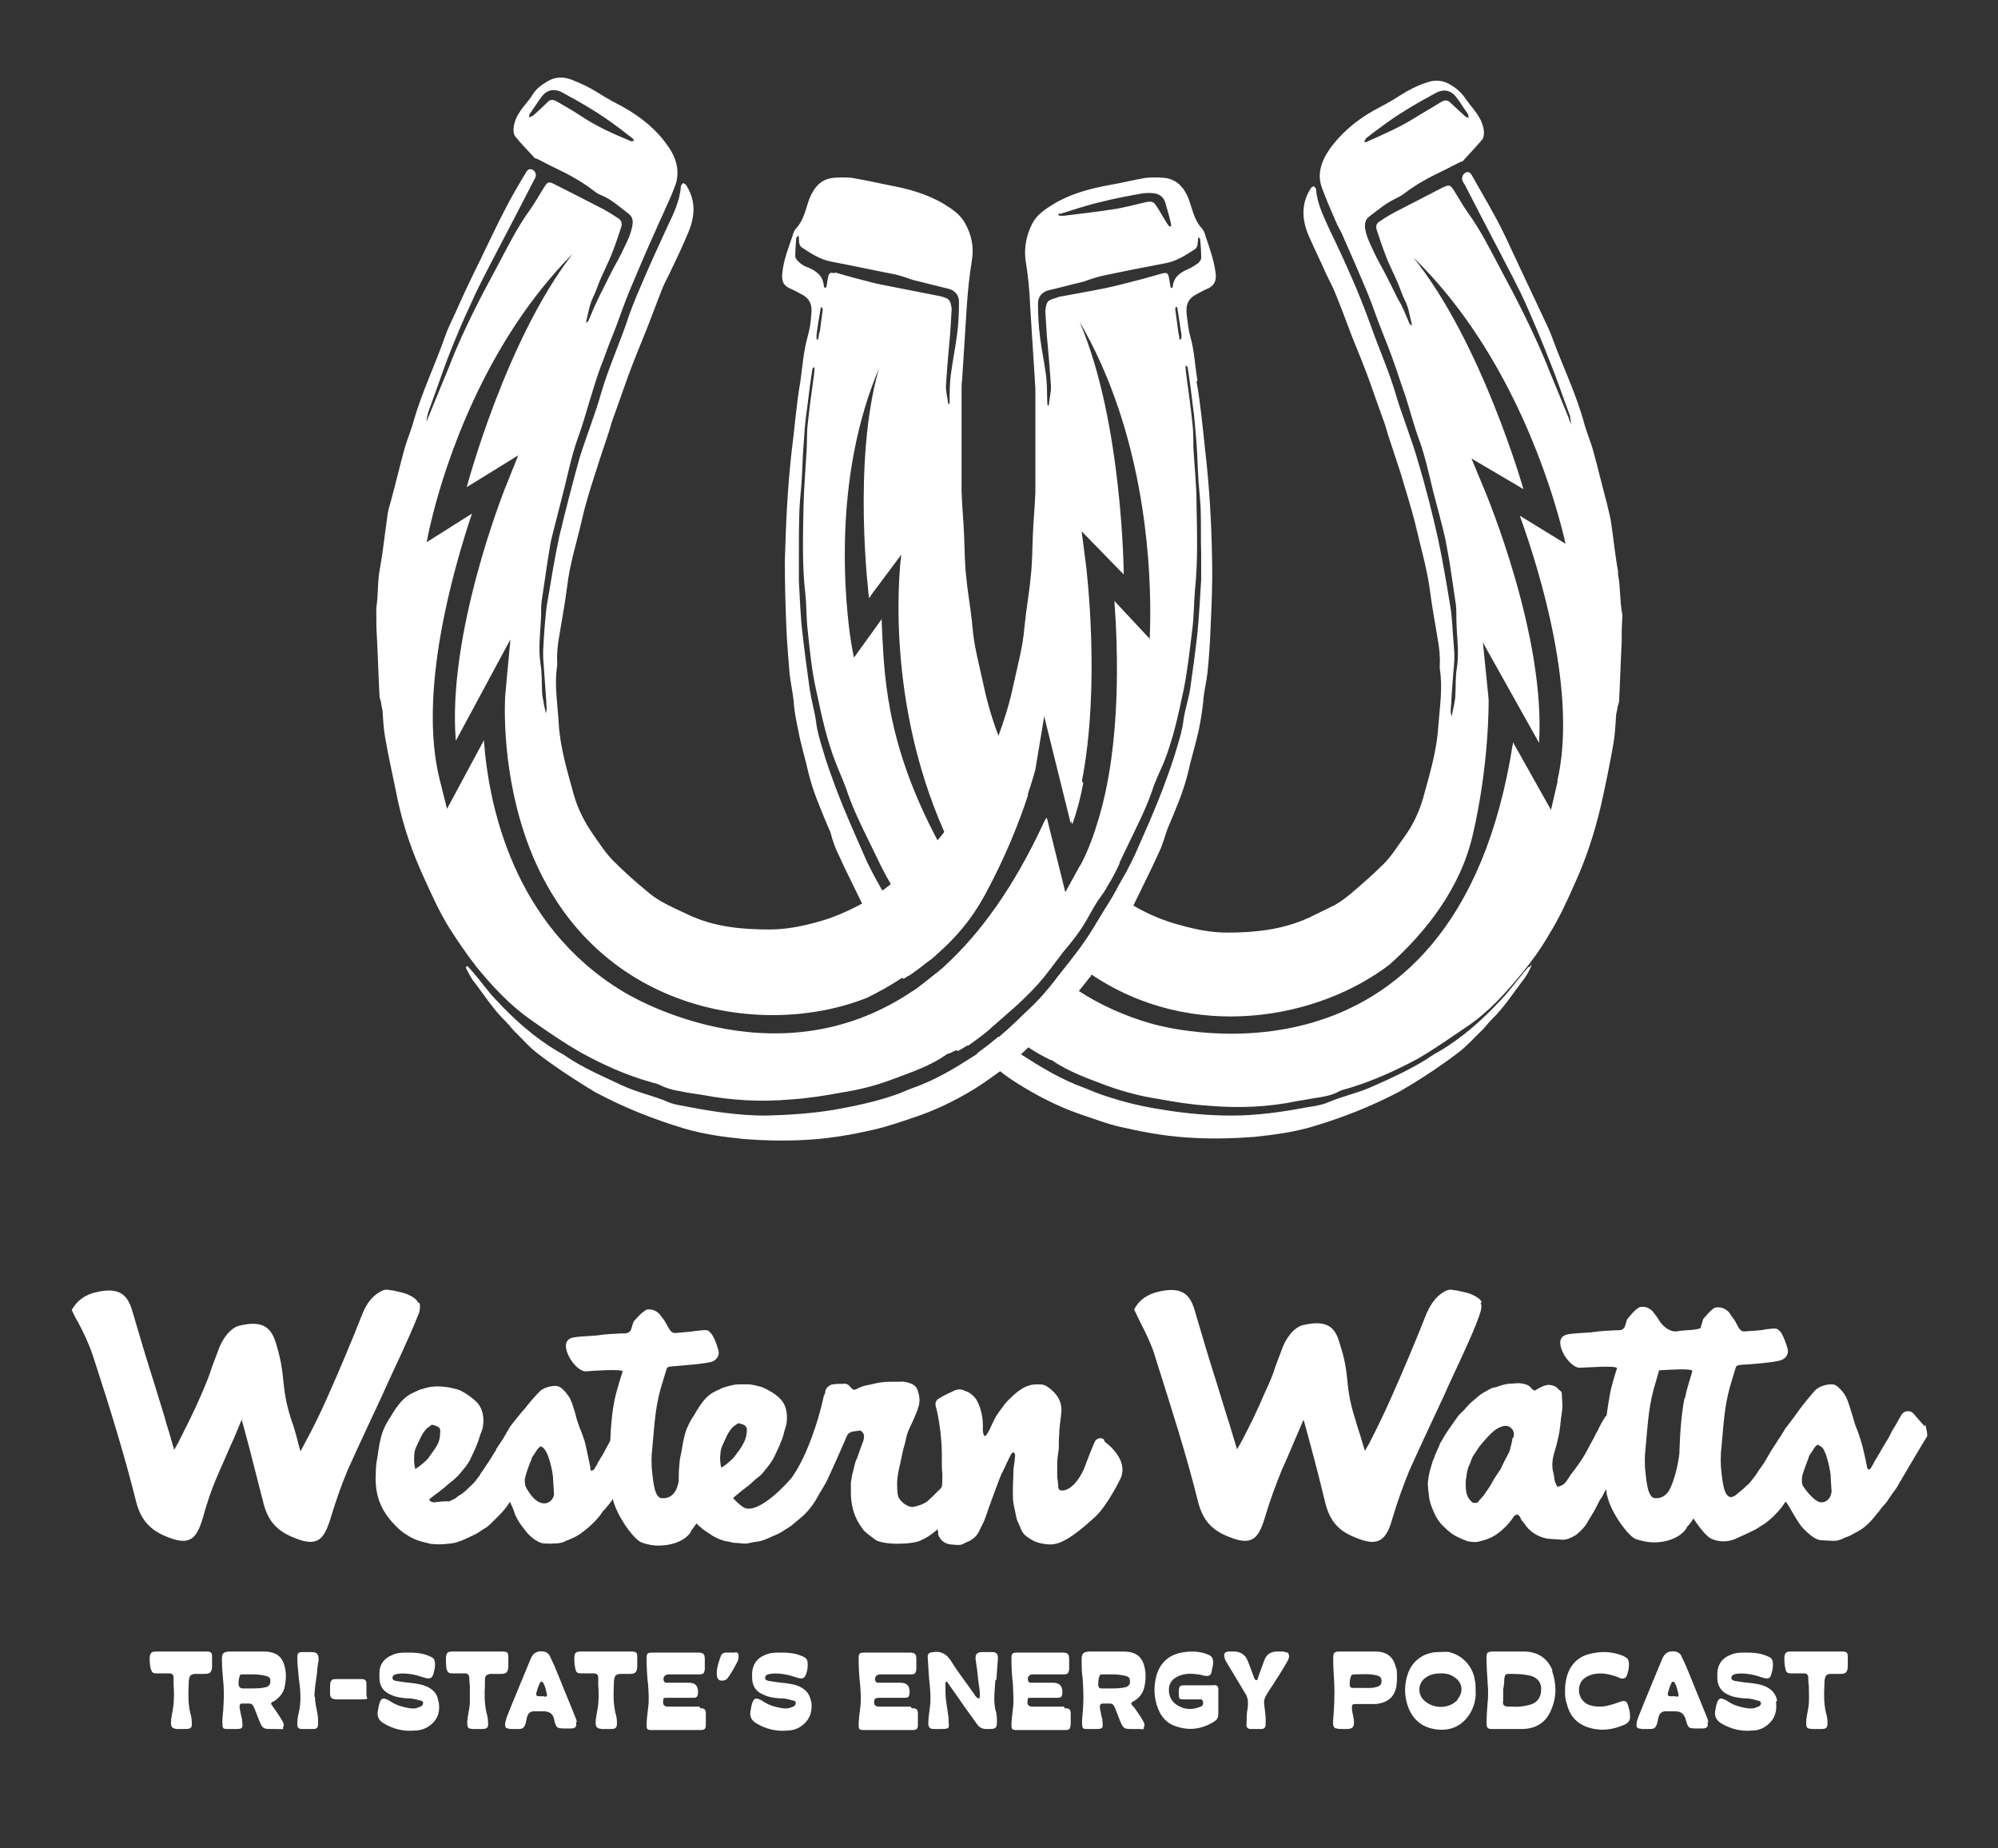 <?xml version="1.0" encoding="UTF-8"?>
<svg id="Layer_1" xmlns="http://www.w3.org/2000/svg" version="1.1" viewBox="0 0 384.4 355.5">
  <rect x="0" y="0" width="384.4" height="355.5" fill="#333333" stroke="none"/>
  <!-- Generator: Adobe Illustrator 29.1.0, SVG Export Plug-In . SVG Version: 2.1.0 Build 142)  -->
  <defs>
    <style>
      .st0 {
        fill: #fff;
      }
    </style>
  </defs>
  <g>
    <path class="st0" d="M208,166.2c0,.2-.2.3-.3.5l-2.8,5.1-3.1-12.5c-.3-.3-.5-.7-.8-1,0,0,0-.1-.1-.2-5.8,12.6-12.4,21.6-19.2,27.8.2.2.3.4.5.6,2.8,3.7,6.3,6.9,9.8,9.9,3.5-3,7-6.2,9.8-9.9h0c.8-1.1,1.7-2.2,2.5-3.3,1.7-2,3.3-4.1,4.6-6.3.9-1.4,1.7-2.9,2.6-4.3.5-.7,1-1.4,1.4-2.2-1.8-1.3-3.5-2.7-5.1-4.2ZM311.3,109.9c-.6-3.3-.9-6.6-1.4-9.8-.2-1.1-.5-2.1-.7-3.1-.9-3.3-1.7-6.7-2.6-10-.5-1.9-1.3-3.7-1.8-5.5-1.5-5.6-4-10.7-6-16.1-.5-1.5-1.3-3.1-2-4.6-1.6-3.4-3.2-6.8-4.8-10.2-1.5-3.2-2.9-6.4-4.6-9.4-1.4-2.6-2.9-5.1-4.3-7.6-.4-.6-.9-.7-1.5-.1-.2.2-.3.6-.3.9,0,.4.3.8.5,1.1,2.3,4.5,4.6,8.9,6.9,13.3,1.7,3.3,3.5,6.6,5,10,1.6,3.6,3.1,7.2,4.5,10.8,1.3,3.2,2.4,6.5,3.6,9.7.1.4.3.6.3,1,.1.5.1,1,.2,1.4-.2-.4-.4-.9-.5-1.3-.7-1.8-1.5-3.6-2.2-5.4-.7-1.7-1.4-3.3-2-4.9-2.7-6.5-5.8-12.6-9.1-18.7-1.9-3.6-3.7-7.2-6.1-10.5-1-1.4-1.8-2.9-2.7-4.3-.7-1.1-.9-1.1-2.2-.5-3.1,1.6-6.2,3.2-9.3,4.8-.9.5-1.8,1-2.6,1.6-.8.4-1,1-.7,1.8.8,2.4,1.6,4.9,2.7,7.2.4.8.7,1.6,1.1,2.4.6,1.3,1,2.7,1.6,3.9.7,1.3.9,2.9,1.3,4.5,0,.1,0,.3,0,.4-.1-.2-.3-.3-.4-.4l-1.2-2.8c-.3-.6-.6-1.3-1-1.9-.7-1.4-1.4-2.8-2.1-4.2-.9-1.8-1.9-3.4-2.7-5.2-.7-1.5-1.4-2.9-1.6-4.5,0-.9.1-1.5.9-2.1,1.6-1.2,3.1-2.5,5-3.4.6-.3,1.2-.6,1.7-1,2.2-1.7,4.6-3,7.1-4.2,1.3-.6,2.5-1.3,3.8-1.9.2,0,.4-.1.5-.3,1.2-1.3,2.5-2.7,3.6-4,.3-.4.3-1,.3-1.5-.1-1.3-.7-2.5-1.4-3.5-.7-1-1.5-1.9-2.2-2.9-.8-1.2-1.8-2-3-2.7-1.4-.8-2.9-.9-4.5-.3-1.8.6-3.4,1.4-5.1,2.5-1.7,1.1-3.4,2-5.1,2.9-3.3,1.9-6.2,4.3-8.4,7.4-1.6,2.3-2.5,4.9-1.4,7.6.7,1.9,1.5,3.8,2.3,5.6.4,1,.9,2,1.4,2.9,1.7,3.8,3.3,7.5,4.9,11.3,1,2.4,1.8,4.9,2.8,7.4.8,2,1.6,4,2.3,6,.8,2.2,1.5,4.5,2.3,6.7.9,2.8,1.6,5.6,2.6,8.3,1.2,3.3,1.9,6.6,2.7,9.9.8,3.1,1.7,6.3,2.4,9.4.3,1.5.5,2.9.8,4.4.4,2.7.8,5.4,1.2,8.1.1.9.1,1.8.1,2.7,0,3.1.6,6.3.1,9.4-.3,1.8-.2,3.6-.3,5.4,0,.7-.2,1.3-.3,2-.1.6-.3,1.3-.4,2-.3-.7-.2-1.5-.1-2.3.1-2.8.4-5.6.6-8.4,0-.5,0-1,0-1.4-.1-1.9-.3-3.8-.4-5.8-.1-1.1-.2-2.3-.4-3.4-.7-4.3-1.4-8.5-2.3-12.7-1.1-5-2.4-10.1-3.9-15.1-1.2-4.2-2.8-8.1-4.1-12.3-1.3-4.6-3.2-8.8-4.8-13.3-.9-2.5-1.9-5.1-2.9-7.5-1.6-3.8-3.3-7.5-5.1-11.2-1.1-2.5-2.5-5.1-2.7-8,0-.2-.3-.4-.4-.6-.2.1-.5.2-.6.4-2,3.1-1.7,6.3-.3,9.4,1,2.3,2.2,4.7,3.2,7,.6,1.3,1.3,2.5,1.8,3.8,1.1,2.7,2.2,5.6,3.2,8.3,1.1,2.7,2.2,5.4,3.2,8.1.9,2.5,1.8,5.1,2.7,7.6.4,1,.7,2,1,3.1.8,2.5,1.7,5.1,2.5,7.6.9,3.1,1.9,6.2,2.7,9.3,1,4.4,2.3,8.7,2.9,13.1.4,3.2,1,6.3,1.5,9.4.3,1.7.5,3.3.4,5.1v.6c.6,3.7,0,7.5-.3,11.3-.3,4.7-1.7,9.2-2.9,13.6-.8,2.8-2,5.3-3.7,7.6-1.3,1.8-2.4,3.6-3.9,5.1-2,2-4.2,3.9-6.3,5.7-1,.8-2,1.6-3.1,2.2-1.6.8-3.3,1.6-4.9,2.4-5,2.3-10.3,2.9-15.8,2.9-3.1,0-6-.6-8.9-1.4-3.1-.8-6-2-8.8-3.6-.5-.3-.9-.5-1.3-.8-.8-.5-1.6-1-2.4-1.6,0,.1-.1.3-.2.4-.7,1.3-1.5,2.5-2.3,3.8-1.3,2.1-2.5,4.3-4,6.3-.6.9-1.3,1.8-2,2.7-.8,1.1-1.7,2.1-2.5,3.2-.3.3-.5.6-.7.9-1,1.3-2.1,2.6-3.2,3.8-1.3,1.4-2.8,2.7-4.2,4.1l-1.5,1.4c.5.4,1.1.9,1.6,1.3.8.6,1.6,1.2,2.5,1.8,1.2.8,2.5,1.5,3.9,2.2,0,0,.1,0,.2,0,3.3,2.3,7.1,3.6,10.8,5,3.1,1.1,6.4,2,9.8,2.5,3.2.6,6.4,1.1,9.6,1.3,5.7.5,11.4.3,17.1-.9,1.4-.2,2.8-.5,4.2-.7,1.3-.2,2.7-.5,3.9-1.2.6-.3,1.3-.4,1.9-.6,4.6-1.4,9-3.4,13.1-5.6,3.3-1.9,6.4-4.1,9.5-6.2,4.2-2.8,7.5-6.5,10.7-10.4,1.9-2.3,3.6-4.7,5.1-7.3,2-3.2,3.5-6.5,5-9.9,2.2-4.8,3.8-9.8,5-14.9.9-4,1.7-7.9,2.4-11.9.3-1.7.4-3.5.5-5.2,0-.6.2-1.1.3-1.7,0-.5.3-.9.3-1.4.2-3.7.3-7.5.5-11.3,0-1.4,0-2.8.1-4.3,0-.4.1-.8,0-1.1-.5-2.6-.3-5.1-.8-7.6ZM262.7,26.7c.9-.7,1.9-1.5,2.9-2.2,3.3-2.5,6.9-4.6,10.6-6.6,1.4-.8,2.9-.6,3.9.7.8,1,1.5,2.2,2.3,3.3.1.2.1.5.2.8-.3-.1-.5-.2-.7-.3-1-.9-1.9-1.8-2.8-2.6-.6-.6-1.1-.6-1.8-.2-1.5.9-3,1.8-4.5,2.7-3.1,2-6.5,3.5-9.9,5,0,.1-.2,0-.4,0,0-.2.1-.4.3-.5ZM299.7,150.2l-1.3,5.6-7.3-13c-11.1,71.9-69.6,54.1-69.6,54.1-5.3-1.5-10-3.7-14-6.3.7-1,1.5-1.9,2.3-2.9,0,0,0,0,0-.1,0,0,.1-.1.1-.2h0c19.5,13.2,43.7,8.7,57.5-1.9,6.9-6.2,13.5-14.5,15.9-24.7,3.3-14,3.1-26.2,3.1-26.3l-1.1-10.9,10.8,19.3c1.3-20.6-10.2-47.9-10.3-48.2l-2.7-6.5,9,5.3,1,.6s-8-28.2-21.2-44.6c17.3,16.8,25.2,40,28,50,.9,3.2,1.3,5.1,1.3,5.1l-8.8-5.4c4,11.1,11.1,34.4,7.2,51.1ZM188.7,196.6c-1.4-1.4-2.9-2.7-4.2-4.1-1.1-1.2-2.2-2.5-3.2-3.8-.4-.5-.7-.9-1.1-1.4-1.3,1-2.5,2-3.7,2.9,1.3,1.7,2.5,3.4,3.9,5,1.8,2,3.8,4,5.7,5.9,1.4-1,2.8-2,4.1-3.1-.5-.5-1-.9-1.5-1.4ZM294.4,186c0,0-.3,0-.3,0-.3.3-.5.6-.8.9-1.5,1.8-2.8,3.6-4.4,5.3-3.6,3.9-7.5,7.4-12.1,10.1-1,.5-1.9,1.2-2.9,1.8-3,1.8-6.2,3.3-9.4,4.7-2.9,1.4-6.1,2-9.1,3.3-1.2.5-2.6.7-3.9.9-4.8.9-9.6,1.6-14.5,1.6-4.4,0-8.8-.4-13.1-1.1-4-.6-7.8-1.5-11.6-2.8-1.2-.4-2.4-.9-3.6-1.4-4.5-1.6-8.4-4-12.3-6.5-.1,0-.2-.1-.3-.2-.9-.6-1.7-1.3-2.5-1.9-.5-.4-1-.8-1.5-1.3-1.3,1.1-2.7,2.2-4.1,3.2.5.5,1.1,1,1.7,1.4.8.7,1.6,1.4,2.5,1.9,1.6,1.3,3.3,2.4,5,3.4,3.5,2.1,7.2,3.9,11.1,5.2,2.7.9,5.5,2,8.3,2.5,4.3,1,8.7,1.7,13.2,1.9,3.8.2,7.6.1,11.5-.2,3.8-.4,7.6-.9,11.3-2,5.7-1.7,11.3-3.9,16.6-6.7.6-.3,1.3-.8,1.9-1.1,3.3-2,6.6-4.2,9.7-6.6,1.4-1.1,2.7-2.5,4-3.8.8-.7,1.4-1.6,2.2-2.4,2.4-2.3,4.2-5.2,6.3-7.9.5-.7.9-1.5,1.3-2.3,0,0,0-.3-.1-.3ZM196.3,151c-1-1.6-1.6-3.4-2.4-5.1,0-.1-.1-.3-.2-.5-.6-1.2-1.1-2.4-1.5-3.6-1.2-3.1-2.2-6.4-2.9-9.7-.8-3.8-1.9-7.6-2.2-11.5-.3-3.3-.9-6.4-1.2-9.6-.3-2.6-.3-5.1-.4-7.7-.1-2.8-.4-5.7-.5-8.7,0-1.5,0-3.1,0-4.7,0-2.2,0-4.5,0-6.7,0-2.8,0-5.5,0-8.3,0-.6,0-1.2.1-1.8.3-4.7.6-9.4.9-14.1.2-3,.5-6,1-9,.4-2.5-.1-4.9-1.3-7-.9-1.7-2.4-2.7-4-3.7-3.3-2-7-3-10.8-3.7-2.4-.5-4.7-1-7.1-1.4-1.1-.1-2.3-.1-3.4,0-2.2.2-3.5,1.5-4.4,3.4-.3.6-.5,1.2-.7,1.9-.5,1.6-1,3.3-2.2,4.5-.3.4-.5.9-.6,1.3-.8,2.4-1.8,4.8-2,7.4-.1,1.2.1,2.1,1.3,2.7.7.3,1.5.7,2.2,1.1,1.7.8,2.3,2,2.1,3.9-.1,1.5-.3,2.9-.7,4.3-.8,2.8-1,5.7-1.4,8.6-.8,4.5-1.1,9-1.7,13.6-.8,7-1.1,14-1.3,21,0,4.3.1,8.6.3,13,.1,2.8.4,5.7.6,8.6.2,1.8.6,3.6.8,5.4.1,1.9.5,3.8.9,5.7.5,2.7,1.3,5.2,1.9,7.9.9,3.8,2.5,7.4,4,11,.3.5.4,1.1.6,1.8.3.8.5,1.6.9,2.4.9,2,1.8,3.9,2.8,5.9.7,1.4,1.4,2.9,2.1,4.3.2.5.5.9.7,1.4.5.9.9,1.7,1.5,2.5,2.1,3.3,3.9,6.8,6.4,9.8,0,0,.1.1.2.2,1.3-.8,2.5-1.8,3.8-2.8-.8-1-1.6-2-2.3-3.1-1.4-2-2.7-4.2-4-6.3-.6-1-1.3-2-1.8-3.1-.1-.2-.3-.5-.4-.7,0-.1-.1-.3-.2-.4-1.3-2.3-2.6-4.6-3.6-7-1.8-4.1-3.6-8.1-5.2-12.3-1-2.7-2-5.4-2.8-8.2-.5-1.7-1-3.3-1.2-5.1-.3-2.1-.9-4.1-1.2-6.1-.5-3.6-1-7.2-1.4-10.8-.4-3.3-.5-6.7-.7-10.1,0-1.6,0-3.3,0-4.9,0-2.9,0-5.8.1-8.7.1-2.3.4-4.6.5-6.8.1-2.4.2-4.7.4-7.1.1-1.9.3-3.9.6-5.9.3-2.5.6-4.9,1-7.4,0-.1.2-.3.3-.4,0,0,.2.3.1.3,0,.6-.1,1.3-.2,2-.4,2.9-.8,5.8-1.1,8.7-.2,1.6-.1,3.2-.2,4.8-.2,3.6-.5,7.1-.6,10.7-.1,5.6-.3,11.2.3,16.7.3,2.5.2,5,.5,7.5.4,3.9.8,7.9,1.7,11.8,1,4.7,2,9.4,3.8,13.9.7,1.8,1.6,3.7,2.2,5.6,1.3,3.7,3.1,7.2,4.8,10.7,1.1,2.3,2.2,4.6,3.5,6.8.2.4.4.7.7,1.1.2.4.5.8.7,1.1,1,1.3,1.8,2.9,2.6,4.3,1.4,2.4,3.2,4.6,4.9,6.8,3.6-3.1,6.7-6.8,9.1-11.1,4.1-7.5,6.9-14.7,8.4-19.4-.4-.7-.9-1.4-1.3-2.1ZM157.6,63.9c0,.4-.1.9-.2,1.3,0,0,0,.1-.1.2,0-.1-.2-.1-.2-.2,0-.3,0-.6,0-.8.2-1.7.5-3.4.8-5.1,0,0,.1-.2.2-.3,0,.1.1.3.2.5-.2,1.4-.4,2.9-.6,4.5ZM160.6,52.6c-.9-.3-1.1-.1-1.3.8-.1.6-.2,1.1-.3,1.8,0,0-.2.2-.3.2,0-.1-.2-.2-.2-.3-.1-1.9-1.3-2.9-2.9-3.6-.7-.2-1.4-.6-1.9-1.1-.3-.3-.7-.7-.7-1.1,0-1.2.1-2.4.2-3.6,0,0,.3-.2.4-.4,0,.1.1.3.1.4,0,.8,0,1.6.7,2,1.7,1.1,3.4,2.2,5.4,2.6,4.2.8,8.3,1.7,12.5,2.5,1.2.3,2.3.7,3.5,1.1,2.2.5,4.3,1.1,6.5,1.6,1.4.3,2.2,1.3,2.2,2.5,0,2.2-.1,4.5-.4,6.6-.3,2.3-.8,4.7-1.1,7-.3,1.9-.3,3.9-.3,5.8,0,.1,0,.2-.1.4,0-.1-.2-.2-.2-.3-.1-1.1-.5-2.3-.4-3.4.2-3.3.5-6.6.8-9.9.1-1.6.2-3.2.3-4.8-.3-1.8-.4-1.9-2.1-2.4l-12.2-2.4c-2.8-.7-5.5-1.4-8.2-2.2ZM169.7,119l-5.4,7.5s-.4-1.7-.8-4.6c-1.2-9.2-2.8-31.1,5.6-51-5.2,18.1-1.9,44.2-1.9,44.2l.6-.9,5.6-7.5s-3.7,26.4,8.3,53.4c-.4.5-.8,1.1-1.3,1.6-10.3-19.4-10.3-32.5-10.8-42.7Z"/>
    <path class="st0" d="M184.4,165.6l-2.2-1.5-.6-.4c-.4-.7-.8-1.4-1.1-2,.4-.5.9-1,1.3-1.6.4.9.8,1.8,1.3,2.8.4.9.9,1.8,1.4,2.8Z"/>
    <path class="st0" d="M204.5,183.1c-.8,1.1-1.7,2.2-2.5,3.3-2.7-2.3-5.1-4.8-7.2-7.4l.6-6.5c2.8,4.2,5.9,7.7,9.1,10.6Z"/>
    <path class="st0" d="M210,187.4c0,0,0,.1-.1.2,0,0,0,0,0,.1-.8,1-1.5,1.9-2.3,2.9-.2-.2-.5-.3-.7-.5-1.1-.7-2.1-1.5-3.1-2.3.8-1.1,1.7-2.1,2.5-3.2,1.2,1,2.5,2,3.7,2.8Z"/>
    <path class="st0" d="M178.4,185c-1.2,1-2.5,1.9-3.8,2.8-.3.2-.5.4-.8.5l-8.9-11.9,1.7-1.2,3.7-2.7,1.6-1.1,10.3-7.4h.2c0-.1.7-1.2.7-1.2l10.6-17.4,7.1-11.6,7.6,16.9c-.5,2.7-1.2,5.4-2.1,7.9l-5.3-21.4-1.8,10.8s-.5,2-1.6,5.2c-1.5,4.7-4.3,11.9-8.4,19.4-2.4,4.4-5.5,8-9.1,11.1-.5.5-1.1,1-1.8,1.4Z"/>
    <path class="st0" d="M186.1,201.1c-.6.4-1.2.8-1.9,1.1l-8.6-11.5c.3-.2.5-.4.8-.5,1.3-.9,2.5-1.9,3.7-2.9.5-.5,1.1-.9,1.7-1.4,6.9-6.2,13.4-15.2,19.2-27.8.1-.3.3-.5.4-.8l.5,2,3.1,12.5,2.8-5.1c0-.2.2-.3.3-.5,1.4-2.7,2.5-5.7,3.4-8.8l3.9,8.7c-.7,1.5-1.4,2.9-2.3,4.3-.4.8-.9,1.5-1.4,2.2-1,1.3-1.8,2.9-2.6,4.3-1.3,2.3-2.9,4.3-4.6,6.3-.8,1.1-1.7,2.2-2.5,3.3h0c-2.8,3.8-6.3,6.9-9.8,9.9-.3.3-.6.5-.9.8-.4.3-.7.6-1,.9-1.3,1.1-2.7,2.1-4.1,3.1Z"/>
    <path class="st0" d="M217.9,171.5l-.8,1.6-7.1,14.3c0,0,0,.1-.1.2,0,0,0,0,0,.1l-2.9,2.4-11.2,9.2-2,1.6-4,3.3-2.4,2-1.5-1.9c.6-.4,1.3-.8,1.9-1.2.1,0,.2-.1.3-.2,1.4-1,2.8-2,4.1-3.2.6-.5,1.3-1.1,1.9-1.7l1.5-1.4c1.4-1.4,2.9-2.7,4.2-4.1,1.1-1.2,2.2-2.5,3.2-3.8.2-.3.5-.6.7-.9.8-1.1,1.7-2.1,2.5-3.2.7-.9,1.4-1.8,2-2.7,1.4-2,2.7-4.2,4-6.3.8-1.3,1.5-2.5,2.3-3.8,0-.1.1-.3.2-.4.6-1.1,1.2-2.2,1.8-3.2l1.4,3.2Z"/>
    <path class="st0" d="M175.2,176.8c-.9-1.4-1.7-2.9-2.6-4.3-.3-.4-.5-.8-.7-1.1l-1.6,1.1c.6,1,1.2,2,1.8,3.1,1.3,2.1,2.5,4.3,4,6.3.7,1,1.5,2.1,2.3,3.1.6-.4,1.2-.9,1.8-1.4-1.8-2.2-3.5-4.4-4.9-6.8ZM175.2,176.8c-.9-1.4-1.7-2.9-2.6-4.3-.3-.4-.5-.8-.7-1.1l-1.6,1.1c.6,1,1.2,2,1.8,3.1,1.3,2.1,2.5,4.3,4,6.3.7,1,1.5,2.1,2.3,3.1.6-.4,1.2-.9,1.8-1.4-1.8-2.2-3.5-4.4-4.9-6.8ZM230.4,73.3c-.5-2.9-.6-5.8-1.4-8.6-.4-1.4-.5-2.8-.7-4.3-.2-1.9.4-3.1,2.1-3.9.7-.4,1.5-.8,2.2-1.1,1.1-.6,1.4-1.5,1.3-2.7-.3-2.6-1.2-5-2-7.4-.1-.4-.3-.9-.6-1.3-1.2-1.2-1.7-2.9-2.2-4.5-.2-.6-.4-1.3-.7-1.9-.9-1.9-2.3-3.2-4.5-3.4-1.1-.1-2.3-.1-3.4,0-2.4.4-4.7,1-7.1,1.4-3.8.7-7.5,1.7-10.8,3.7-1.6,1-3.1,2-4,3.7-1.1,2.2-1.6,4.5-1.3,7,.5,3,.8,6,.9,9,.3,4.7.6,9.4.9,14.1,0,.6.1,1.2.1,1.8,0,2.8,0,5.5,0,8.3,0,2.2,0,4.5,0,6.7,0,1.5,0,3.1,0,4.7-.1,2.9-.4,5.8-.5,8.7-.1,2.6-.1,5.1-.4,7.7-.3,3.2-.9,6.4-1.2,9.6-.3,3.9-1.4,7.7-2.2,11.5-.7,3.3-1.7,6.5-2.9,9.7-.5,1.4-1.1,2.8-1.8,4.1-.8,1.7-1.5,3.5-2.4,5.1-1.5,2.5-3.2,4.8-4.8,7.2-.4.6-.9,1.3-1.3,1.8-.4.5-.8,1.1-1.3,1.6-2.7,3.3-5.9,6.1-9.3,8.7-.3.2-.6.5-.9.7-.2.1-.4.3-.6.4-1.2.9-2.4,1.7-3.7,2.4-2.8,1.5-5.7,2.8-8.8,3.6-2.9.8-5.9,1.4-9,1.4-5.5,0-10.8-.5-15.8-2.9-1.7-.8-3.3-1.5-4.9-2.4-1.1-.6-2.2-1.4-3.1-2.2-2.2-1.8-4.3-3.7-6.3-5.7-1.5-1.5-2.7-3.4-3.9-5.1-1.6-2.3-2.9-4.8-3.7-7.6-1.2-4.4-2.6-8.9-2.9-13.6-.2-3.8-.9-7.5-.3-11.3,0-.2,0-.4,0-.6-.1-1.7.1-3.4.4-5.1.5-3.1,1.1-6.2,1.5-9.4.5-4.4,1.9-8.7,2.9-13.1.7-3.1,1.7-6.2,2.7-9.3.8-2.6,1.7-5.1,2.5-7.6.3-1.1.6-2.1,1-3.1.9-2.5,1.8-5.1,2.7-7.6,1-2.7,2.1-5.4,3.2-8.1,1.1-2.7,2.1-5.5,3.2-8.3.5-1.3,1.2-2.5,1.8-3.8,1.1-2.3,2.2-4.6,3.2-7,1.4-3.2,1.7-6.3-.3-9.4-.1-.2-.4-.3-.6-.4-.1.2-.4.4-.4.6-.2,2.9-1.5,5.5-2.7,8-1.7,3.7-3.4,7.4-5,11.2-1.1,2.5-2.1,5-2.9,7.5-1.6,4.5-3.5,8.8-4.8,13.3-1.2,4.2-2.8,8.1-4.1,12.3-1.4,5-2.7,10.1-3.9,15.1-.9,4.2-1.6,8.5-2.3,12.7-.2,1.1-.3,2.2-.4,3.4-.2,2-.3,3.9-.4,5.8,0,.5,0,1,0,1.4.2,2.8.4,5.6.6,8.4,0,.8.2,1.5-.1,2.3-.1-.7-.3-1.3-.4-2-.1-.7-.3-1.3-.3-2-.1-1.8,0-3.6-.3-5.4-.5-3.2,0-6.3.1-9.4,0-.9,0-1.8.1-2.7.4-2.7.8-5.4,1.2-8.1.3-1.5.4-2.9.8-4.4.8-3.1,1.6-6.3,2.4-9.4.8-3.3,1.5-6.6,2.7-9.9,1-2.7,1.7-5.5,2.6-8.3.7-2.3,1.4-4.5,2.3-6.7.7-2,1.5-4,2.3-6,.9-2.5,1.8-5,2.8-7.4,1.6-3.8,3.2-7.6,4.9-11.3.4-1,.9-2,1.3-2.9.8-1.8,1.7-3.7,2.4-5.6,1-2.7.2-5.4-1.4-7.6-2.2-3.2-5.1-5.5-8.4-7.4-1.7-.9-3.4-1.8-5.1-2.9-1.6-1-3.3-1.8-5.1-2.5-1.6-.6-3.1-.5-4.5.3-1.2.7-2.3,1.5-3,2.7-.6,1-1.5,1.9-2.2,2.9-.7,1-1.3,2.2-1.4,3.5,0,.5,0,1.1.3,1.5,1.1,1.4,2.4,2.7,3.6,4,.1.2.3.3.5.3,1.3.6,2.5,1.3,3.8,1.9,2.5,1.2,4.9,2.5,7.1,4.2.5.4,1.1.8,1.7,1,1.9.8,3.4,2.2,5,3.4.8.6,1,1.2.9,2.1-.2,1.6-.9,3.1-1.6,4.5-.8,1.8-1.8,3.4-2.7,5.2-.7,1.4-1.4,2.8-2.1,4.2-.3.6-.6,1.3-.9,1.9l-1.2,2.8c0,.1-.3.3-.4.4,0-.2,0-.3,0-.4.4-1.5.6-3.1,1.3-4.5.6-1.2,1-2.6,1.6-3.9.4-.8.7-1.6,1.1-2.4,1.1-2.3,1.9-4.7,2.7-7.2.3-.8,0-1.4-.7-1.8-.9-.6-1.7-1.1-2.6-1.6-3.1-1.6-6.2-3.2-9.4-4.8-1.2-.6-1.4-.6-2.1.5-.9,1.4-1.7,2.9-2.7,4.3-2.4,3.3-4.2,6.9-6.1,10.5-3.3,6.1-6.5,12.2-9.1,18.7-.6,1.6-1.3,3.2-2,4.9-.7,1.8-1.5,3.6-2.2,5.4-.2.4-.4.9-.5,1.3,0-.5,0-.9.2-1.4,0-.3.2-.6.3-1,1.2-3.2,2.3-6.5,3.5-9.7,1.4-3.6,2.9-7.2,4.6-10.8,1.5-3.4,3.3-6.7,5-10,2.3-4.4,4.6-8.8,6.9-13.3.2-.3.4-.7.5-1.1,0-.3-.1-.7-.3-.9-.5-.5-1.1-.5-1.5.1-1.5,2.5-3,5-4.3,7.6-1.6,3.1-3.1,6.3-4.6,9.4-1.7,3.4-3.3,6.8-4.8,10.2-.7,1.5-1.5,3.1-2,4.6-1.9,5.4-4.4,10.6-6,16.1-.5,1.9-1.3,3.7-1.8,5.5-.9,3.3-1.7,6.7-2.6,10-.3,1-.6,2-.7,3.1-.5,3.3-.8,6.6-1.4,9.8-.5,2.5-.3,5.1-.7,7.6,0,.3,0,.8,0,1.1,0,1.4,0,2.9.1,4.3.2,3.8.3,7.6.5,11.3,0,.5.1.9.3,1.4,0,.5.2,1.1.3,1.7.1,1.7.2,3.4.5,5.2.7,4,1.6,7.9,2.4,11.9,1.1,5.2,2.8,10.1,5,14.9,1.5,3.3,3,6.7,5,9.9,1.6,2.5,3.3,5,5.1,7.3,3.1,3.8,6.5,7.5,10.7,10.4,3.1,2.2,6.2,4.3,9.5,6.2,4.2,2.3,8.6,4.3,13.2,5.6.6.2,1.3.3,1.9.6,1.2.6,2.5,1,3.9,1.2,1.4.3,2.8.5,4.2.7,5.7,1.1,11.4,1.4,17.1.9,3.2-.2,6.4-.7,9.6-1.3,3.3-.5,6.6-1.3,9.8-2.5,3.7-1.4,7.5-2.6,10.8-5,0,0,.1,0,.2,0,.7-.3,1.4-.6,2-1,.6-.4,1.3-.7,1.9-1.1,1.4-1,2.8-2,4.1-3.1.4-.3.7-.6,1-.9.3-.3.6-.5.9-.8,3.5-3,7-6.2,9.8-9.9h0c.8-1.1,1.7-2.2,2.5-3.3,1.7-2,3.3-4.1,4.6-6.3.9-1.4,1.7-2.9,2.6-4.3.5-.7,1-1.4,1.4-2.2.9-1.4,1.6-2.9,2.3-4.3.4-.8.8-1.7,1.2-2.5,1.7-3.6,3.5-7,4.8-10.7.6-1.9,1.5-3.8,2.3-5.6,1.8-4.5,2.8-9.2,3.8-13.9.8-3.9,1.2-7.9,1.7-11.8.3-2.4.3-5,.5-7.5.6-5.6.4-11.1.3-16.7,0-3.6-.4-7.1-.6-10.7,0-1.6,0-3.2-.2-4.8-.3-2.9-.7-5.8-1.1-8.7-.1-.7-.2-1.4-.2-2,0,0,0-.3.1-.3.1.1.3.3.3.4.4,2.5.7,4.9,1,7.4.3,1.9.4,3.9.6,5.9.2,2.3.3,4.7.4,7.1.1,2.3.4,4.5.5,6.8.1,2.9,0,5.8.1,8.7,0,1.6,0,3.3,0,4.9-.2,3.4-.4,6.7-.7,10.1-.4,3.6-.9,7.3-1.4,10.8-.3,2-1,4-1.3,6.1-.2,1.8-.7,3.4-1.2,5.1-.8,2.8-1.8,5.5-2.8,8.2-1.6,4.2-3.4,8.2-5.2,12.3-.6,1.3-1.2,2.5-1.9,3.8-.6,1-1.2,2.1-1.8,3.2,0,.1-.1.3-.2.4-.7,1.3-1.5,2.5-2.3,3.8-1.3,2.1-2.5,4.3-4,6.3-.6.9-1.3,1.8-2,2.7-.8,1.1-1.7,2.1-2.5,3.2-.3.3-.5.6-.7.9-1,1.3-2.1,2.6-3.2,3.8-1.3,1.4-2.8,2.7-4.2,4.1l-1.5,1.4c-.6.6-1.3,1.1-1.9,1.7-1.3,1.1-2.7,2.2-4.1,3.2-.1,0-.2.1-.3.2-.6.4-1.3.8-1.9,1.2-3.3,2.1-6.7,4-10.4,5.3-1.2.4-2.3,1-3.6,1.4-3.8,1.3-7.7,2.1-11.6,2.8-4.3.7-8.7,1-13.1,1.1-4.9,0-9.7-.7-14.5-1.6-1.3-.3-2.7-.4-4-.9-2.9-1.3-6.1-1.9-9.1-3.3-3.2-1.5-6.4-2.9-9.4-4.7-1-.6-1.9-1.3-2.9-1.8-4.6-2.7-8.5-6.2-12.1-10.1-1.6-1.7-2.9-3.6-4.4-5.3-.3-.3-.5-.6-.8-.9s-.3-.1-.4,0c0,0-.1.2,0,.3.4.8.8,1.6,1.3,2.3,2.1,2.7,3.9,5.6,6.3,7.9.8.8,1.4,1.7,2.2,2.4,1.3,1.3,2.5,2.7,4,3.8,3.1,2.4,6.3,4.5,9.7,6.6.6.3,1.2.8,1.9,1.1,5.3,2.8,10.9,5,16.6,6.7,3.7,1.1,7.5,1.6,11.3,2,3.8.3,7.6.4,11.5.2,4.5-.2,8.8-.9,13.2-1.9,2.8-.6,5.6-1.6,8.3-2.5,3.9-1.3,7.6-3.1,11.1-5.2,1.7-1,3.3-2.2,5-3.4,1.4-1,2.8-2.2,4.1-3.3.5-.4.9-.8,1.4-1.3.2-.1.3-.3.5-.5,2-1.9,4-3.8,5.7-5.9,1.3-1.5,2.4-3.1,3.6-4.6.7-1,1.5-1.9,2.3-2.9,0,0,0,0,0-.1,0,0,.1-.1.1-.2h0c2.4-2.9,4.2-6.4,6.2-9.6.8-1.3,1.5-2.6,2.2-4,.7-1.4,1.4-2.9,2.1-4.3,1-2,1.9-3.9,2.8-5.9.4-.8.6-1.6.9-2.4.2-.6.4-1.2.6-1.8,1.5-3.6,3.1-7.2,4-11,.6-2.7,1.4-5.2,2-7.9.4-1.9.7-3.8.9-5.7.1-1.8.6-3.6.8-5.4.3-2.9.5-5.8.6-8.6.2-4.3.4-8.7.3-13-.1-7-.5-14-1.3-21-.5-4.5-.9-9.1-1.7-13.6ZM121.5,27.2c-3.4-1.4-6.8-2.9-9.9-5-1.5-1-3-1.8-4.5-2.7-.7-.4-1.3-.4-1.8.2-.9.9-1.9,1.8-2.8,2.6-.2.1-.4.1-.7.3,0-.3,0-.6.2-.8.8-1.1,1.5-2.3,2.3-3.3,1-1.3,2.5-1.5,3.9-.7,3.7,2,7.3,4.1,10.6,6.6,1,.7,1.9,1.5,2.9,2.2.1.1.2.3.3.5-.2,0-.3.1-.4,0ZM203.8,41.2c2.6-.8,5.2-1.7,7.8-2.3,2.7-.7,5.4-1.2,8.2-1.7.8-.1,1.6-.1,2.4,0,1,.2,1.7.8,2,1.8.4,1.4.8,2.7,1.1,4.1,0,.1,0,.3,0,.4-.1,0-.3.1-.3.1-.3-.4-.5-.6-.7-1-.6-.9-1.1-1.9-1.7-2.8-.7-1.1-1-1.1-2.2-.9-2.2.5-4.3,1.1-6.5,1.4-3.1.5-6.1.8-9.2,1.2-.3,0-.5,0-.8,0-.1,0-.2-.1-.3-.2,0-.1.1-.3.3-.3ZM221.4,123.1l-7-7.5c.7,9.5,1.3,27.4-3,41.8-.9,3.1-2,6.1-3.4,8.8,0,.2-.2.3-.3.5l-2.8,5.1-3.1-12.5-.5-2c-.1.3-.3.5-.4.8-5.8,12.6-12.4,21.6-19.2,27.8-.6.5-1.1,1-1.7,1.4-1.3,1-2.5,2-3.7,2.9-.3.2-.5.4-.8.5-27,18.2-55.7,0-55.7,0-21-12.7-25.8-35.7-26.7-48.3l-7.1,13.2-1.4-5.6c-4.2-16.7,2.5-40.1,6.2-51.2l-8.7,5.5s.3-1.9,1.1-5c2.5-10.1,10-33.4,27-50.5-12.9,16.6-20.4,44.9-20.4,44.9l1-.6,8.9-5.5-2.6,6.5c-.1.3-11.1,27.8-9.4,48.4l10.5-19.5-1,10.8c0,.1-.9,12.6,3.6,26.3,11.3,34.4,45.5,40.1,66.1,31.8,2.2-1.1,4.4-2.3,6.5-3.7.3-.1.5-.3.8-.5,1.3-.8,2.5-1.8,3.8-2.8.6-.4,1.2-.9,1.8-1.4,3.6-3.1,6.7-6.8,9.1-11.1,4.1-7.5,6.9-14.7,8.4-19.4,1.1-3.2,1.6-5.2,1.6-5.2l1.8-10.8,5.3,21.4c.9-2.5,1.5-5.1,2.1-7.9,3.7-18.6.9-41,.9-41.3l-.9-7,7.3,7.5.8.8s-.2-29.3-8.5-48.6c12.2,20.9,13.6,45.2,13.6,55.7,0,3.3-.1,5.2-.1,5.2ZM227.2,65.2s-.1,0-.2.2c0,0-.1-.1-.1-.2,0-.4-.1-.9-.2-1.3-.2-1.6-.4-3.1-.6-4.5.1-.3.2-.4.2-.5,0,.1.2.3.2.3.3,1.7.5,3.4.8,5.1,0,.3,0,.5,0,.8ZM225.7,55.1c0,0-.1.1-.2.3-.1,0-.3-.1-.3-.2-.1-.6-.2-1.2-.3-1.8-.2-.9-.4-1-1.3-.8-2.7.8-5.4,1.5-8.2,2.2-3.6.9-7.4,1.5-11.1,2.2-.4,0-.8.2-1.1.3-1.7.5-1.8.6-2.1,2.4.1,1.6.2,3.2.3,4.8.3,3.3.6,6.6.8,9.9,0,1.1-.3,2.3-.4,3.4,0,.1-.1.2-.2.3,0-.2-.1-.3-.1-.4-.1-1.9,0-3.9-.3-5.8-.3-2.3-.8-4.6-1.1-7-.3-2.2-.4-4.5-.4-6.6,0-1.2.8-2.2,2.2-2.5,2.2-.5,4.3-1.1,6.5-1.6,1.1-.4,2.3-.8,3.5-1.1,4.2-.9,8.3-1.7,12.5-2.5,2-.4,3.7-1.5,5.4-2.6.7-.4.6-1.3.7-2,0,0,0-.2,0-.4.1.1.4.3.4.4.1,1.2.2,2.4.2,3.6,0,.4-.4.9-.7,1.1-.6.4-1.3.9-1.9,1.1-1.6.7-2.8,1.6-2.9,3.6ZM175.2,176.8c-.9-1.4-1.7-2.9-2.6-4.3-.3-.4-.5-.8-.7-1.1l-1.6,1.1c.6,1,1.2,2,1.8,3.1,1.3,2.1,2.5,4.3,4,6.3.7,1,1.5,2.1,2.3,3.1.6-.4,1.2-.9,1.8-1.4-1.8-2.2-3.5-4.4-4.9-6.8Z"/>
  </g>
  <g>
    <g>
      <g>
        <path class="st0" d="M80.4,250.5c-.3-.6-1-1.1-2.2-1.6-.9-.3-1.9-.5-2.8-.7h-.4c-.4-.2-.9-.1-1.3,0-1.8.8-3.1,2.3-4,4.6-2.2,5.6-4.5,11-6.5,15.5-1.5,3.4-2.9,6.3-4.6,9.4l-.8,1.5-.9-3.4c-.3-1.1-.6-2-.9-2.8-1.1-3.5-1.3-5.5-1.5-7.5-.2-1.9-.4-3.8-1.4-7.1-.9-2.9-2.4-4.5-7-3.4-1.7.4-3.4,2.5-4.2,5-.9,2.3-1.2,3.2-1.4,3.8-.3.9-.5,1.5-1.7,4.3-1.4,3.3-2.9,6.2-4.5,9.4l-.8,1.4-1-3.5c-.3-1-.6-1.8-.8-2.7l-2-6.5c-1.5-4.7-2.9-9.4-4.3-14.2-.9-2.9-2.4-4.5-7-3.4-2.1.5-3.6,1.6-4.6,3.4.4.8.8,1.7,1.3,2.5,1,1.9,2,4,2.7,6.1l.3.9c2.9,8.9,5.8,18.2,8.1,27.4.9,3.5,2.7,5.5,6.1,6.8,2,.8,3.3.9,4.3.4,1-.5,1.7-1.7,2.4-4,1-3.7,2.1-6.6,3.3-9.3,1-2.2,1.8-4.2,2.7-6.1l1.5-3.6.5,1.8c1.2,4.4,2.2,8.5,3.7,14.3.9,3.5,2.7,5.4,6.1,6.7,2,.8,3.3.9,4.3.4,1-.5,1.7-1.7,2.4-3.9,1.1-3.7,2.2-6.7,3.3-9.4,2.2-4.9,4.5-9.8,6.7-14.5,1.1-2.5,2.3-5,3.4-7.4l.5-1.1c1-2.2,2.1-4.6,3-6.9.3-.6.4-1.2.4-1.7s0-.6-.2-.8Z"/>
        <path class="st0" d="M124.5,274.7l-2-2.5c-.3-.4-.8-.5-1.3-.5-.5,0-.9.3-1.1.7-.8,1.3-1.6,2.8-1.8,3.1-.2.4-.4.8-.6,1.2-.1.2-.2.4-.3.5-.4.7-.8,1.4-1.1,2,0,.1-.9,1.5-1.3,2.2-.1.3-.3.6-.5.9-.1.3-.3.5-.6.6-.1,0-.2,0-.3-.2,0,0-.1-.2,0-.3,0,0-.7-3.5-1.1-5.1-.3-.9-.6-1.8-1-2.7-.3-.8-.6-1.7-.8-2.6-.3-1-.6-2.1-1.1-3.1-.4-.6-.9-1.3-1.5-1.8-.3-.3-.8-.5-1.2-.5-1,0-2.1.3-2.9.9-.9.9-1.7,1.8-2.5,2.8-.1.1-.2.2-.3.4-.6.6-3,3.6-3.1,3.8-.5.8-.9,1.6-1.4,2.4-.4.6-.8,1.2-1.2,1.8,0,0,0,.1-.1.3-.5.7-.9,1.5-1.4,2.2-.4.6-.8,1.2-1.2,1.8-.2.3-.4.5-.5.8-.5.6-.9,1.3-1.5,1.8-.6.6-1.3,1.3-2,1.8-.3.2-.7.4-.9.6-.4.4-1,.5-1.4.8-.1,0-.3,0-.4,0-.9,0-1.8.1-2.6.2-.4,0-.8-.2-.9-.5,0,0,0,0,0-.1.5-.4,1.1-.9,1.7-1.3.8-.6,1.5-1.2,2.3-1.9.6-.4,1.1-.9,1.6-1.4.5-.6,1-1.2,1.5-1.8,0-.1.1-.2.2-.3.4-.6.7-1.2,1-1.9.4-.8.7-1.5,1-2.3.3-.7.4-1.4.7-2,.3-.7.4-1.5.4-2.3,0-1.3-.4-2.5-1.2-3.4-.9-.9-1.9-1.6-3-2.2-.2-.1-.4-.2-.7-.3-.8-.2-1.5-.4-2.3-.5-.4,0-.8-.1-1.3-.1-.7,0-1.5,0-2.2.2-.5.1-1,.3-1.5.4-.6.3-1.1.5-1.7.8-1.1.6-2,1.5-2.7,2.5-.5.6-.9,1.4-1.3,2-.9,1.3-1.6,2.8-1.9,4.3-.3,1.1-.4,2.3-.6,3.5-.2.9-.3,1.9-.3,2.9-.3,4.8,1.3,7.8,4.2,10.6.6.6,1.3,1.1,2,1.5.1.1.3.2.5.3.7.4,1.5.7,2.3.9.5.1,1.1.3,1.7.4,1,.1,2,.1,2.9,0,.7-.1,1.5-.1,2.2-.4,1-.3,1.9-.8,2.8-1.2.7-.3,1.3-.7,1.9-1.1.5-.3,1-.6,1.4-1,1.3-1.3,2.7-2.5,3.7-4.1,0,0,.1-.1.2-.3.4.8.8,1.7,1,2.5.2.3.3.6.4.8.5.9,1.1,1.6,1.7,2.4.7.9,2.2,2.2,3.4,2.3.7,0,1.4.1,2,0,.5,0,1,0,1.6-.2.4-.1.8-.4,1.2-.5.8-.3,1.6-.7,2.3-1.2,1.3-.9,2.5-2,3.5-3.2.4-.4.6-1,1.1-1.4.6-.7,1.2-1.4,1.7-2.2.1-.2.3-.4.4-.6.4-.6.8-1.1,1.1-1.7.1-.2,5.1-8.7,5.3-8.9.3-.2-.3-2.4-.3-2.4ZM79.9,282.6c-.2-.8-.3-1.7-.2-2.6,0-1.3.6-2,1.1-3.2.3-.7.7-1.3,1.2-1.9.3-.3.7-.5,1-.8.2,0,.4,0,.6.1.6.2,1.1.4,1.1,1,0,1-.1,1.9-.6,2.8-.5.9-1.1,1.6-1.7,2.5-.7.8-1.6,1.5-2.5,2.1ZM106.6,287.4c-.1,1-.9,1.8-1.9,1.8-1.9,0-3.3-2.7-3.6-3.3-.1-.5-.2-1-.1-1.5.3-1.3.8-2.6,1.3-3.8,0-.1,0-.2.1-.3.3-.4.5-.8.8-1.2.2-.4.5-.6.8-.9.4.2.7.4.9.8.7.9,1.4,3.9,1.5,5.2,0,.6.2,3.1.2,3.3Z"/>
        <path class="st0" d="M136.5,275.9c-.3-.4-.6-.6-.9-.9-.4-.3-.8-.4-1.1-.6-.6.3-1.2.6-1.6,1.4-.4.8-.6,1.5-.8,2.4-.2.5-.3,1-.4,1.6-.1.4-.3.7-.4,1.1-.1.6-.2,1.6-.4,2.7h0c-.3,1.3-.5,2.5-1,3.3-.5.8-1.3,1.4-2.6,1.3-1.4-.1-1.6-3.2-1.8-4.7-.2-1.5-.2-3.5,0-5,.5-5.4.6-8.3,2-12.7.3-.9.5-1.7.8-2.6,0-.3,1.2-.4,1.6-.4.7-.1,5.9-.4,7.2-.9.9-.4,1.4-1.3,1.1-2.2-.2-.7-.4-1.3-.7-2-.4-.8-.5-1.1-1.2-1.7-.5-.3-1.7,0-2.2,0-1.2.2-2.9.3-3.8.4-1.3.2-1.4-.6-2.2-1.9-.3-.6-.8-1.1-1.2-1.7-.6-.6-1.3-1-2.3-.9-.2,0-.4.1-.6.3-.8.5-1.4,1.3-2,1.9-.1.1-.1.2-.2.4-.1.3-.2.7-.3,1-.2.7-.6,1-1.4,1-.2,0-.4,0-.5,0-1.5.1-2.9.1-4.8.4-1.1.1-4.7.2-5.1.6-2.4,1.1,1,6.5,3.1,6.3.9-.1,6.8-.5,7,0-.3.9-1.1,3.4-1.5,5.2-.5,2.3-.8,5.3-.9,8.4-.2,4.1,0,8.2.5,10.8,0,0,0,.1,0,.2.8,3.3,4.1,7.8,5.5,8.3,1.4.5,2.8.8,4.9.5,2.1-.3,4-1.3,4.7-2.7,0,0,0,0,0-.1.3-.3.6-.8.9-1.2,1.7-2.4,3.2-6.2,3.3-7.3.1-.8.2-1.7.3-2.5,0-1.4.1-2.7.2-4.1,0-.4-.1-.9-.3-1.3-.3-.7-.7-1.3-1.1-1.9Z"/>
        <path class="st0" d="M183.1,283.7c-.4.6-1.5,1.9-2.2,2.7h0c-.1.1-.2.3-.3.3-.8.8-1.6,1.6-2.3,2.2-.6.4-1.5.8-2.8,1-1-.1-2-.8-2.6-1.8-.3-.5-.3-2.2-.3-2.7,0-1.3.3-2.6.6-3.9.3-1.3.5-2.6.9-3.8.2-.8.3-1.6.6-2.3.4-1,.9-1.9,1.3-2.9.3-.7.6-1.4.8-2.2.2-.9.1-1.8-.2-2.7-.2-.7-.6-1.1-1.2-1.4-.8-.3-1.5-.5-2.3-.4-.4,0-.7,0-1.1,0-.8,0-1.5,0-2.3.1-.8.1-1.7.3-2.5.5-.7.1-1.4.3-2,.6-.9.5-1,.5-1.7-.3-.3-.4-.8-.6-1.3-.5-.6,0-1.3,0-1.9.1-.6,0-1.3.6-1.5,1.2,0,.3-.1.7-.3,1-.1.4-.6,2.9-1.6,5.9-1,3-2.4,6.7-4.4,9.6-.2.3-.4.5-.4.5-.2.3-6.1,7-9,5.5-.4-.2-1.8-1.4-2-1.8,0,0,0-.1,0-.1.6-.5,1.1-.9,1.7-1.4.8-.6,1.6-1.2,2.3-1.9.5-.5,1.1-.8,1.6-1.4.5-.6,1-1.2,1.5-1.9,0,0,.1-.2.2-.3.4-.6.7-1.2,1-1.9.4-.8.7-1.5,1-2.3.3-.7.4-1.4.6-2,.3-.8.4-1.5.4-2.3,0-1.3-.3-2.5-1.1-3.4-.9-1-1.9-1.6-3.1-2.2-.2-.1-.5-.2-.7-.3-.8-.2-1.5-.4-2.3-.5-.4,0-.8,0-1.3,0-.8,0-1.5,0-2.2.2-.5.1-1,.3-1.5.4-.6.3-1.1.5-1.7.8-1.2.6-2,1.5-2.7,2.5-.5.7-.9,1.4-1.3,2.1-.9,1.3-1.6,2.8-1.9,4.3-.3,1.2-.4,2.4-.7,3.6-.2.9-.2,1.9-.3,2.9v.4c-.2,4.1,1,6.9,3.2,9.3.3.4.6.7,1,1,.6.6,1.4,1,2.1,1.5.1.1.3.2.5.3.7.4,1.5.7,2.3.9.6,0,1.1.3,1.7.3,1,0,1.9.3,2.9,0,.7-.2,1.5-.2,2.2-.4,1-.3,1.9-.8,2.9-1.2.7-.3,1.3-.7,1.9-1.1.5-.3,1-.6,1.4-1,.7-.6,1.4-1.1,2.2-1.9.8-.8,1.7-1.9,2.7-3.8.5-.8.9-1.5,1.3-2.2.5-.9,3.6-7.9,4-8.9.2-.5.6-.8,1.1-.9.4-.1.9-.1,1.3-.2.2,0,.4,0,.5.2.4.3.5.8.4,1.3-.1.6-.4,1.2-.6,1.8-.2.6-.4,1.1-.6,1.7-.1.4-.4.8-.5,1.3-.2.8-.4,1.7-.6,2.4,0,.4-.2,1-.2,1.4,0,.6,0,1.2,0,1.8,0,1,.1,2.1.4,3.2.2.8.5,1.6.9,2.3.3.6.7,1.1,1.1,1.7.4.5,1.8,1.5,2.3,1.9,1.7,1.1,7.3.9,8.8.1.9-.4,1.9-1,2.8-1.8,2.3-1.8,4.4-4.2,4.6-6.5,0-1.2-.1-4.1-1.8-4.3ZM138.8,282.4c-.3-.9-.3-2.3-.2-2.6,0-1.3.6-2.1,1.1-3.3.3-.7.7-1.3,1.2-1.9.3-.3.7-.5,1.1-.8.2,0,.4,0,.5.1.6.1,1.1.4,1.2,1,0,1-.2,1.9-.7,2.8-.5,1-1.1,1.7-1.7,2.5-.3.5-2,1.9-2.5,2.1Z"/>
        <path class="st0" d="M212.4,276.9c-.5-.4-1.3-.3-1.7.3-.2.3-1.9,4.6-2,5-1.2,2.9-3,4.7-4.6,4.5-.3,0-.5-.4-.5-.6,0-.6-.1-1.3-.2-2,0-.9,0-1.8,0-2.6,0-.9.2-1.9.3-2.8,0-1,0-2,.1-3,0-.1,0-.3,0-.4.1-1.3.3-2.5.4-3.7.1-1.3-.3-2.4-1-3.3-.4-.5-.9-1-1.5-1.4-.5-.4-1-.6-1.7-.6-.8,0-1.5,0-2.2.3-.8.2-1.4.7-2,1.1-1.1.9-2.2,1.9-3,3.1-.4.5-.8,1.1-1.2,1.7,0,0,0,.1-.1.2-.5.8-1.8,4.3-2.2,3.4-.3-.7-.2-1.4-.2-1.8,0-1.6-.3-3.1-1-4.6-.4-.8-.9-1.3-1.5-1.7-.4-.3-.9-.4-1.3-.6-.8-.3-1.6,0-2.3.4-.7.3-1.7.8-2.5,1.3-.4.3-.6.8-.5,1.3.7,2.5,1.3,6.8,1.2,10.5,0,.9,0,1.8.1,2.7,0,1,0,2.1-.2,3.1h0c0,.2,0,.3,0,.5-.1.5-.1,1-.2,1.5,0,.4,0,.8-.1,1.2-.1.8-.3,1.5-.4,2.3-.1.9-.1,1.8.1,2.6,0,.1,0,.3,0,.4.3.8.8,1.4,1.6,1.7.7.3,1.3.2,2,.3.5,0,1.1,0,1.5-.4,0,0,.2,0,.3-.1,1.1-.4,2-1.1,2.5-2.2.4-.9.9-1.7,1.2-2.6.3-1,2.9-8.1,3.1-8.4.4-.7,1.4-3,1.8-3.7.1-.2.2-.4.6-.4,0,.1.2.3.2.5,0,.3-.1,1.4-.3,2.5,0,.9-.3,5.5,0,6.9.2,1,.4,1.9.6,2.9.2.6.6,1.3.8,1.9.3.8.9,1.4,1.6,1.8,1.1.8,2.4,1.1,3.8,1.2.4,0,.8,0,1.2-.1,2.8-.5,7.1-4.7,7.8-5.3,1.3-1.2,3.2-4.1,4.7-7.1,1.6-3.2-1.4-6.1-3-7.3Z"/>
      </g>
      <g>
        <path class="st0" d="M285.1,250.5c-.3-.6-1-1.1-2.2-1.6-.9-.3-1.9-.5-2.8-.7h-.4c-.4-.2-.9-.1-1.3,0-1.8.8-3,2.3-4,4.6-2.2,5.6-4.5,11-6.5,15.5-1.5,3.4-2.9,6.3-4.5,9.4l-.8,1.4-1-3.3c-.4-1.1-.6-2-.9-2.9-1.1-3.5-1.3-5.5-1.5-7.5-.2-1.9-.4-3.8-1.5-7.1-.8-2.9-2.3-4.5-7-3.4-1.7.4-3.4,2.5-4.2,5-.9,2.3-1.2,3.2-1.4,3.8-.3.9-.5,1.5-1.8,4.3-1.4,3.3-2.8,6.2-4.5,9.4l-.8,1.4-1-3.3c-.3-1.1-.6-2-.9-2.9l-2-6.5c-1.5-4.7-2.9-9.4-4.3-14.2-.9-2.9-2.4-4.5-7-3.4-2.1.5-3.7,1.6-4.6,3.4.4.8.8,1.7,1.2,2.5,1,1.9,2,4,2.7,6.1l.3,1c2.8,8.9,5.8,18.1,8.1,27.4.9,3.5,2.6,5.5,6.1,6.8,2,.8,3.3.9,4.3.4,1-.5,1.7-1.7,2.4-4,1.1-3.7,2.2-6.6,3.3-9.3,1.1-2.4,2-4.6,2.9-6.7l1.3-3,.5,1.8c1.2,4.4,2.3,8.5,3.7,14.3.9,3.5,2.6,5.4,6.1,6.7,2,.8,3.3.9,4.3.4,1-.5,1.8-1.7,2.4-3.9,1.1-3.7,2.2-6.7,3.3-9.4,2.2-4.9,4.5-9.8,6.7-14.5,1.1-2.5,2.3-5,3.4-7.4l.5-1.1c1-2.2,2.1-4.6,2.9-6.9.2-.6.4-1.2.4-1.7s0-.6-.2-.8Z"/>
        <path class="st0" d="M311,272.3c-.6-.4-1.7-.3-2.2.3,0,0,0,0,0,0-.5.8-1.2,2-1.4,2.6-.3.4-.5.9-.7,1.3-.8,1.4-1.5,2.9-2.4,4.3-.6.9-1.2,1.7-1.8,2.5-.2.2-.4.5-.5.7-.2.3-.4.6-.6.9-.4.6-1,1-1.8,1.1-.2-.4-.4-.8-.5-1.2-.1-.5-.1-1.1-.3-1.7-.3-1.3-.1-2.6.3-3.9.3-.9.5-1.8.7-2.7.2-.8.3-1.6.4-2.4,0-.4.1-.7.1-1.1.1-.8.3-1.7.3-2.5,0-.7-.1-1.4-.1-2.1s-.2-.8-.5-1l-.4-.4c-.4-.4-.9-.5-1.5-.6-.9,0-1.6.4-2.3.8-.2.1-.3.2-.5.3-.5-.1-.7-.5-1-.8-.4-.4-1.8-.7-2.5-.6-1.3.1-1.7,0-3,.4-.5.2-1.1.4-1.7.5-.5.2-1,.5-1.5.8-1,.5-1.7,1.3-2.6,2-.6.5-1.1,1.3-1.8,1.9-.2.2-.4.4-.6.6-.6.9-1.3,1.8-1.9,2.7-.5.7-.9,1.4-1.3,2.1-.2.3-.4.6-.5,1-.3.6-.5,1.2-.8,1.8-.1.4-.4,1-.5,1.3-.2.6-.3,1.1-.5,1.7-.2.8-.3,1.5-.4,2.3,0,.8.1,1.6.2,2.4.1,1.3.6,2.5,1.1,3.6.4.9,1,1.8,1.8,2.5.8.8,1.6,1.5,2.7,2,.6.3,1.3.6,1.9.8.6.1,1.3.2,1.9.1,1.3-.3,2.6-.7,3.7-1.5,1.4-1,2.5-2.2,3.4-3.6.2,0,.4-.1.6-.2.1.2.4.4.5.6.1.5.5.8.7,1.1.4.5.7,1,1.2,1.4,1,.9,2.2,1.4,3.4,1.6.9.1,1.9.1,2.8.2.9,0,1.7-.4,2.4-.8.4-.2.7-.6,1.1-.9.6-.6,1.1-1.2,1.5-2,.4-.7.9-1.4,1.3-2.2.4-.7.7-1.5,1.2-2.2,0,0,.3-.4.5-.9.6-1,1.4-2.3,1.4-2.3,4.8-7.6,3.2-11.1.8-12.9ZM291,276.6c-.1.8-.3,1.5-.5,2.3-.1.5-.5,1-.7,1.5-.4.7-.7,1.4-1.1,2.2,0,.1-.1.2-.2.3-.5.8-1.1,1.6-1.5,2.4-.4.8-1,1.5-1.5,2.3-.4.5-.9,1-1.3,1.5-.3,0-.5,0-.8,0-.7-.5-1.1-1.2-1.3-2-.1-1-.2-1.9,0-2.9.1-.8.2-1.5.5-2.2.3-.5.4-1.1.7-1.7,0-.1.2-.3.3-.5.3-.4.5-.8.8-1.2,0,0,.1-.2.2-.3.9-1.1,1.8-2.2,2.9-3.1.5-.4.9-.6,1.5-.8.9-.3,1.5,0,2,.6.3.5.3,1,.2,1.5Z"/>
        <path class="st0" d="M370.3,274.4l-2.1-2.4c-.6-.8-1.9-.7-2.4.2-.7,1.3-1.6,2.8-1.8,3.1-.2.4-.4.8-.6,1.2-.5.8-1,1.7-1.5,2.5,0,.1-.9,1.5-1.3,2.2-.1.3-.3.6-.5.9-.1.3-.3.5-.5.6-.3-.1-.4-.3-.4-.5,0-.1-.7-3.6-1.2-5.1-.3-.9-.6-1.9-1-2.8-.3-.8-.5-1.8-.8-2.6-.3-1-.6-2.1-1.1-3.1-.4-.7-.9-1.3-1.5-1.8-.4-.4-.8-.5-1.2-.5-1,0-2.1.3-2.9.9-.6.5-3.1,3.6-3.7,4.5-.6.9-2.3,3.1-2.4,3.2-.1.3-.5.8-.9,1.5-.7,1-1.4,2.2-1.7,2.6,0,0-1,1.7-1.4,2.4-.4.6-.8,1.1-1.2,1.7-.1.3-1.4,2-1.9,2.5,0,0-.1.1-.2.1-.5.6-1.2,1.1-1.8,1.6-.3.3-.6.5-.9.6,0,0-.1,0-.3.1h-.1c-1.4-.1-1.6-3.2-1.8-4.7-.2-1.5-.2-3.5,0-5,.5-5.4.6-8.3,2-12.8.3-.9.5-1.7.8-2.6.1-.3,1.2-.4,1.6-.4.7,0,6-.4,7.2-.9.9-.4,1.4-1.3,1.1-2.2-.2-.7-.4-1.3-.7-2-.4-.8-.4-1.1-1.2-1.7-.5-.3-1.7,0-2.2,0-1.2.3-2.9.3-3.8.4-1.3.2-1.4-.6-2.2-2-.4-.6-.8-1.1-1.2-1.7-.6-.6-1.4-1-2.3-.9-.2,0-.5.1-.6.2-.8.5-1.3,1.3-2,2,0,0-.1.2-.1.3-.1.3-.2.7-.3,1,0,.3-.2.5-.3.6-.2,0-.4,0-.5.1-1.2.2-2.9.2-3.8.4-1.3.2-2.7-.8-3.5-2.1-.3-.6-.8-1.1-1.2-1.7-.6-.6-1.3-1-2.2-.9-.2,0-.5.1-.6.2-.8.5-1.4,1.3-2,2-.1,0-.1.2-.2.3-.1.3-.2.7-.3,1-.2.7-.6,1-1.3,1-.2,0-.4,0-.5,0-1.5.1-2.9.1-4.8.4-1.1.1-4.7.2-5.1.6-2.4,1.1,1,6.5,3.1,6.2.9,0,6.8-.5,7,.1-.3.9-1.1,3.4-1.4,5.2-.2,1.1-.4,2.4-.6,3.8-.6,5-.6,11.1,0,14.9,0,.2,0,.4.1.6.7,3.3,4.2,8,5.6,8.4,1.4.4,2.8.8,4.9.5,2.1-.3,4-1.3,4.8-2.7,0,0,0,0,0-.1.4-.4.9-1,1.3-1.7,1.3,2,2.8,3.8,3.7,4,0,0,1.8.9,4.2,0,.9-.4,4.1-1.8,4.7-2.3.5-.3.6-.4,1.4-.9.1-.1.3-.3.5-.4,1.2-1,2.3-2.2,3.2-3.6.3,0,1.4,2.2,1.8,2.8.5.8,1,1.7,1.7,2.4.8.8,2.2,2.2,3.5,2.2.6,0,1.4.1,2,.1s1,0,1.5-.2c.4-.1.8-.4,1.2-.5.9-.3,1.6-.8,2.4-1.2,1.4-.8,2.5-2,3.5-3.3.4-.4.7-.9,1.1-1.4.9-.8,1.4-1.9,2.1-2.8.4-.5.8-1.1,1.1-1.7.1-.2,5.2-8.8,5.3-8.9.3-.2-.3-2.4-.3-2.4ZM324.1,268.9c-.6,2.9-.9,6.9-1,10.7-.3,2.8-1.3,6.1-2.1,7.3-.5.7-1.3,1.4-2.6,1.3-1.4-.1-1.6-3.2-1.8-4.7-.2-1.5-.2-3.5,0-5,.5-5.4.6-8.3,2-12.8.2-.7.4-1.4.6-2.1,1.8-.1,6.2-.4,6.4.1-.2.9-1.1,3.4-1.4,5.2ZM352.3,287.2c0,.6-.6,1.8-1.9,1.8s-3.3-2.7-3.6-3.3c-.2-.5-.1-1-.1-1.5s1-3.1,1.3-3.9c0,0,0-.2.1-.3.3-.4.5-.8.8-1.2.2-.4.5-.7.8-.9.4.2.8.4,1,.7.7.9,1.4,4,1.5,5.2,0,.6.2,3.1.2,3.3Z"/>
      </g>
    </g>
    <g>
      <path class="st0" d="M39.8,317.7c-1.6,0-3.2,0-4.8,0s-3.3,0-5,0c-.9,0-1.1.3-1.2,1.1,0,.7,0,1.5.2,2.2.2.7.4.9,1.1.9h2.5c.5,0,.8.3.8.8,0,.5,0,1,0,1.5.1,1.2.1,2.3,0,3.6-.1,1.2-.5,2.4-.5,3.6,0,.9.3,1.1,1.1,1.2h1.8c.9,0,1.2-.3,1.1-1.2,0-.6-.1-1.3-.3-1.9-.4-1.8-.4-3.5-.3-5.4,0-.4,0-.8.1-1.2.1-.6.4-.8,1-.9h2c1,0,1.3-.3,1.4-1.3,0-.6,0-1.2,0-1.8,0-1-.1-1.2-1.1-1.2Z"/>
      <path class="st0" d="M52.5,328.3c-.5-.7-.5-.7.3-1.1.9-.6,1.6-1.4,1.9-2.4.3-1.2.4-2.4.2-3.6-.4-2.5-1.7-3.5-4.2-3.5h-3c-1.1,0-2.3,0-3.4,0-1.5,0-1.6.5-1.6,1.6,0,1.2.1,2.4.2,3.6.2,1.7.2,3.4.1,5.1,0,1.2-.3,2.5-.2,3.7,0,.8.2.9.9.9.5,0,1,0,1.5,0,1.3,0,1.6,0,1.4-1.4,0-.3,0-.5-.1-.7-.1-.6-.3-1.3-.4-2,0-.6,0-.8.6-.8.4,0,.8,0,1.2,0,.5,0,.7.2.9.6.3.6.5,1.3.8,2,1,2.5.9,2.3,3.3,2.3s1.3.2,1.6-.4c.3-.6-.2-1.1-.5-1.7-.5-.8-1-1.5-1.5-2.2ZM51.3,324.5c-.9.3-2,.3-3,.3s-1.1,0-1.6,0-.7-.3-.8-.7c0-.5,0-1.1.2-1.6,0-.3.2-.4.5-.4,1.6,0,3.1-.1,4.6.3.7.2.9.5.8,1.2,0,.5-.4.8-.8,1Z"/>
      <path class="st0" d="M60.5,326.4c0-1.6.3-3.1.5-4.6,0-.9.2-1.7.3-2.5,0-1.1-.3-1.5-1.4-1.5h-.7c-.3,0-.5,0-.7,0-1.1,0-1.3.1-1.3,1.2,0,1.3.2,2.6.3,3.9.3,2.2.5,4.3,0,6.5-.2.7-.3,1.5-.3,2.3,0,.6.2.9.9.9.8,0,1.5,0,2.3,0,.5,0,.8-.3.8-.9s0-1.3-.1-1.9c-.2-1.1-.5-2.3-.5-3.4Z"/>
      <path class="st0" d="M69.5,323c-.8,0-1.6,0-2.4,0s-1.6,0-2.4,0c-.9,0-1.1.2-1.2,1.2v1.5c0,.9.3,1.1,1.1,1.2,1.7,0,3.4,0,5,0s.9-.2.9-.9c0-.7,0-1.4,0-2.1,0-.7-.3-.9-1-.9Z"/>
      <path class="st0" d="M84.3,327.1c-.2-1.5-1.3-2.4-2.8-2.9-.6-.2-1.3-.3-1.9-.4-1-.1-2-.2-3.1-.4-.4,0-1-.2-1-.6,0-.6.5-.7,1-.8,1.1-.2,2.8,0,4.1.4.4.1.9.3,1.3.4.9.2,1.2,0,1.5-.8.1-.6.3-1.1.3-1.7,0-1.1-.2-1.4-1.3-1.8-1.2-.5-2.5-.6-3.8-.6s-2.2,0-3.2.5c-1.5.6-2.4,1.8-2.4,3.4v.9c0,1.7.8,2.8,2.4,3.4.9.4,1.8.5,2.8.6.8,0,1.7.1,2.5.4.3,0,.7.1.7.5,0,.5-.4.7-.8.8-.6.3-1.1.3-1.8.2-1.2-.2-2.4-.5-3.5-1.2-.3-.2-.6-.4-.9-.5-.7-.3-1-.2-1.3.5-.2.5-.3,1.1-.4,1.7-.2,1,.1,1.8,1.1,2.4,1.8,1.1,3.8,1.6,6,1.4,1.1,0,2.3-.4,3.2-1.2,1.3-1.1,1.7-2.6,1.4-4.3Z"/>
      <path class="st0" d="M96.8,317.7c-1.6,0-3.2,0-4.8,0s-3.3,0-5,0c-.9,0-1.1.3-1.2,1.1,0,.7,0,1.5.1,2.2.2.7.4.9,1.1.9h2.5c.5,0,.7.3.8.8,0,.5,0,1,.1,1.5,0,1.2,0,2.3,0,3.6-.1,1.2-.5,2.4-.5,3.6s.3,1.1,1.1,1.2h1.8c.9,0,1.2-.3,1.1-1.2,0-.6-.1-1.3-.3-1.9-.4-1.8-.4-3.5-.3-5.4,0-.4,0-.8,0-1.2.1-.6.4-.8,1-.9h2.1c1,0,1.3-.3,1.4-1.3,0-.6,0-1.2,0-1.8,0-1-.1-1.2-1.2-1.2Z"/>
      <path class="st0" d="M111,331.3c-.1-.6-.4-1.1-.6-1.7-1.3-3.1-2.5-6.2-3.8-9.3-.3-.6-.5-1.1-.8-1.7-.1-.3-.4-.6-.8-.8-1.3-.4-2.4,0-2.9,1.3-1.5,3.7-3.1,7.4-4.6,11.2-.1.4-.2.7-.3,1.1-.1,1,.1,1.1,1.1,1.2h1.4c.9,0,1.1-.2,1.4-1,.1-.4.2-.8.3-1.3.2-.7.6-1.1,1.3-1.1h1.9c1.1,0,1.8.5,2,1.5.4,1.8.5,1.8,2.4,1.8h.8c1,0,1.2-.4,1-1.3ZM104.7,326.3h-1c-.5,0-.6-.2-.5-.7.2-.7.4-1.3.7-1.9.1-.3.5-.2.6,0,.4.7.5,1.3.7,2.1.1.4,0,.6-.4.6Z"/>
      <path class="st0" d="M121.4,317.7c-1.6,0-3.2,0-4.8,0s-3.3,0-4.9,0c-.9,0-1.2.3-1.2,1.1,0,.7,0,1.5.2,2.2.1.7.4.9,1.1.9h2.5c.5,0,.8.3.8.8,0,.5,0,1,0,1.5.1,1.2.1,2.3,0,3.6-.1,1.2-.5,2.4-.5,3.6,0,.9.3,1.1,1.2,1.2h1.8c.9,0,1.1-.3,1.1-1.2,0-.6-.1-1.3-.3-1.9-.4-1.8-.4-3.5-.3-5.4,0-.4,0-.8.1-1.2.1-.6.4-.8,1-.9h2c1,0,1.3-.3,1.4-1.3,0-.6,0-1.2,0-1.8,0-1-.1-1.2-1.2-1.2Z"/>
      <path class="st0" d="M134.6,328.3h-5.4c-.3,0-.5,0-.8,0-.7-.1-.9-.4-.8-1.1,0-.6,0-.6.9-.6.5,0,1,0,1.5,0,1.1,0,2.2,0,3.3,0,.8,0,.9-.2,1-.9v-.2c0-1.2-.5-1.8-1.8-1.8h-4.1c-.2,0-.5,0-.6-.2-.4-.6,0-1.4.8-1.4.2,0,.5,0,.7,0h5.2c.8,0,1-.2,1.1-1,0-.6,0-1.3,0-1.9,0-1.1-.3-1.3-1.4-1.3-2.8,0-5.6,0-8.5,0-1.2,0-1.3.1-1.3,1.3,0,1.7.1,3.3.3,5,.1,1.5.2,2.9,0,4.3-.1,1.1-.3,2.2-.3,3.3,0,.9.1,1,1.1,1h9.2c.9,0,1.1-.2,1.1-1.1,0-.7,0-1.4,0-2,0-.9-.3-1.1-1.1-1.1Z"/>
      <path class="st0" d="M141.5,317.9c-.6,0-1.2,0-1.8,0-.5,0-.8.2-1,.6-.4,1.1-.8,2.3-.8,3.3,0,1.1.3,1.5,1,1.5.4,0,.8-.1,1.1-.5.8-1.1,1.4-2.2,2-3.4,0-.1.1-.5.1-.6,0-.6,0-.9-.7-1Z"/>
      <path class="st0" d="M156,327.1c-.3-1.5-1.3-2.4-2.8-2.9-.6-.2-1.2-.3-1.9-.4-1-.1-2-.2-3.1-.4-.4,0-1-.2-1-.6,0-.6.5-.7,1-.8,1.1-.2,2.8,0,4.1.4.4.1.9.3,1.3.4.9.2,1.2,0,1.5-.8.2-.6.3-1.1.3-1.7,0-1.1-.2-1.4-1.3-1.8-1.2-.5-2.5-.6-3.8-.6s-2.1,0-3.2.5c-1.5.6-2.3,1.8-2.4,3.4v.9c0,1.7.8,2.8,2.4,3.4.9.4,1.8.5,2.8.6.9,0,1.7.1,2.5.4.3,0,.7.1.7.5,0,.5-.4.7-.8.8-.6.3-1.1.3-1.8.2-1.2-.2-2.4-.5-3.5-1.2-.3-.2-.6-.4-.9-.5-.6-.3-1-.2-1.3.5-.2.5-.3,1.1-.4,1.7-.2,1,.1,1.8,1.1,2.4,1.8,1.1,3.8,1.6,6,1.4,1.1,0,2.2-.4,3.1-1.2,1.3-1.1,1.7-2.6,1.5-4.3Z"/>
      <path class="st0" d="M175.2,328.3h-5.4c-.3,0-.5,0-.8,0-.7-.1-.9-.4-.8-1.1q0-.6.9-.6c.5,0,1,0,1.6,0,1.1,0,2.2,0,3.3,0,.8,0,.9-.2,1-.9v-.2c0-1.2-.5-1.8-1.8-1.8h-4.1c-.2,0-.5,0-.6-.2-.4-.6,0-1.4.8-1.4.2,0,.5,0,.7,0h5.2c.8,0,1-.2,1.1-1,0-.6,0-1.3,0-1.9,0-1.1-.3-1.3-1.4-1.3-2.8,0-5.6,0-8.4,0-1.2,0-1.3.1-1.3,1.3,0,1.7.1,3.3.3,5,.1,1.5.2,2.9,0,4.3-.1,1.1-.3,2.2-.3,3.3,0,.9.1,1,1.1,1h9.2c.9,0,1.1-.2,1.1-1.1,0-.7,0-1.4,0-2,0-.9-.3-1.1-1.2-1.1Z"/>
      <path class="st0" d="M191.7,323.1c.1-1.4.2-2.8.3-4.1,0-.9-.3-1.2-1.2-1.2h-1.8c-1,0-1.4.4-1.3,1.4.2,1.3.4,2.7.5,4,.1,1,.4,2.1.3,3.2,0,.1,0,.3-.2.3-.1,0-.2,0-.3-.1-.2-.2-.4-.4-.5-.6-1.5-2.2-3.2-4.3-4.6-6.6-.8-1.2-1.8-1.8-3.3-1.6-.9.1-1.2.3-1.1,1.2.1,1.8.2,3.6.4,5.4.1,1.3.2,2.7,0,4-.1,1-.3,2.1-.3,3.1,0,.8.3,1.1,1.1,1.1.4,0,.9,0,1.3,0,1.8,0,1.6-.2,1.5-1.5,0-.1,0-.5,0-.6-.2-1.7-.6-3.4-.6-5.1,0-.5,0-.9,0-1.4,0-.2,0-.4.1-.5.2,0,.3.1.4.3.6.9,1.3,1.8,1.9,2.7,1.2,1.8,2.5,3.5,3.7,5.2.4.6,1,.9,1.7.9h.8c1.1,0,1.3-.3,1.3-1.3,0-.8,0-1.6-.3-2.4-.4-1.9-.1-3.8,0-5.7Z"/>
      <path class="st0" d="M204.7,328.3h-5.4c-.3,0-.6,0-.8,0-.7-.1-.9-.4-.8-1.1,0-.6,0-.6.9-.6.5,0,1,0,1.5,0,1.1,0,2.2,0,3.3,0,.8,0,.9-.2,1-.9v-.2c0-1.2-.6-1.8-1.8-1.8h-4.1c-.3,0-.5,0-.6-.2-.4-.6,0-1.4.7-1.4.3,0,.5,0,.7,0h5.3c.8,0,1-.2,1.1-1,0-.6,0-1.3,0-1.9,0-1.1-.3-1.3-1.4-1.3-2.8,0-5.6,0-8.4,0-1.2,0-1.3.1-1.3,1.3,0,1.7.1,3.3.3,5,0,1.5.2,2.9,0,4.3-.1,1.1-.3,2.2-.3,3.3,0,.9.1,1,1.1,1h9.2c.9,0,1-.2,1.1-1.1v-2c0-.9-.3-1.1-1.2-1.1Z"/>
      <path class="st0" d="M218,328.3c-.5-.7-.5-.7.2-1.1,1-.6,1.6-1.4,1.9-2.4.3-1.2.4-2.4.2-3.6-.4-2.5-1.7-3.5-4.2-3.5h-3c-1.1,0-2.3,0-3.4,0-1.4,0-1.6.5-1.6,1.6s0,2.4.2,3.6c.1,1.7.2,3.4.1,5.1,0,1.2-.3,2.5-.2,3.7,0,.8.2.9.9.9.5,0,1,0,1.6,0,1.3,0,1.6,0,1.4-1.4,0-.3,0-.5-.1-.7-.1-.6-.3-1.3-.4-2,0-.6.1-.8.7-.8.4,0,.8,0,1.2,0,.5,0,.7.2.9.6.3.6.5,1.3.8,2,1,2.5.9,2.3,3.3,2.3s1.3.2,1.6-.4c.3-.6-.2-1.1-.5-1.7-.5-.8-1-1.5-1.5-2.2ZM216.7,324.5c-.9.3-2,.3-3,.3s-1.1,0-1.7,0-.7-.3-.7-.7c0-.5,0-1.1.2-1.6,0-.3.3-.4.5-.4,1.6,0,3.1-.1,4.6.3.7.2.8.5.8,1.2,0,.5-.4.8-.8,1Z"/>
      <path class="st0" d="M233.6,324.2h-5.1c-1.4,0-1.8-.2-1.7,1.8,0,.8.1.9.9.9h3.1c.3,0,.5,0,.6.3.2.5,0,1-.4,1.1-1.7.7-3.2.6-4.7-.4-1.1-.8-1.5-1.9-1.4-3.2.1-1.1.9-1.9,1.9-2.3,1.2-.5,2.4-.5,3.7-.3.5,0,1,.3,1.6.3.6,0,.9-.2,1-.8.1-.5.2-1,.3-1.5,0-1.1-.1-1.5-1.2-1.9-1.6-.6-3.2-.6-4.9-.3-2.5.5-4.1,2-4.8,4.4-.6,2.2-.5,4.3.3,6.4.7,1.7,1.8,2.9,3.5,3.4,2.6.9,5.1.5,7.4-1,.6-.4.7-.9.7-1.5v-4.5c0-.8-.2-.9-1-1Z"/>
      <path class="st0" d="M247,317.7c-.4,0-.9,0-1.3,0q-1.9,0-2.5,1.8c-.4,1.1-.8,2.2-1.2,3.3,0,.1,0,.4-.3.4-.3,0-.3-.3-.4-.4-.4-1.1-.8-2.2-1.2-3.2-.5-1.3-1.4-1.9-2.7-1.9s-.6,0-.9,0c-.9,0-1.1.4-.9,1.2.1.5.4.9.7,1.4,1.1,1.8,2.2,3.7,3.3,5.5.4.6.5,1.2.5,1.9,0,.6-.1,1.2-.2,1.8-.1.8,0,1.5-.1,2.3,0,.5.3.8.8.8.7,0,1.4,0,2,0,.7,0,.9-.3.9-1s0-.9,0-1.3c-.3-3.6-.9-2.8,1.4-6.2.9-1.4,1.8-2.8,2.6-4.2.2-.3.4-.7.5-1.1,0-.7-.1-1-.9-1Z"/>
      <path class="st0" d="M268.6,321c-.4-2.2-1.7-3.3-4-3.3-1.1,0-2.1,0-3.2,0s-2.4,0-3.6,0c-1.1,0-1.3.2-1.3,1.3,0,1.6.1,3.2.2,4.8.1,2.3,0,4.6-.2,6.9-.1,1.7,0,1.9,1.9,1.9h.2c1.8.1,2.1-.4,1.8-2.2-.1-.6-.3-1.2-.3-1.8,0-.7,0-.8.8-.8,1.3,0,2.5,0,3.7,0,2.4-.2,3.8-1.4,4.1-3.7.1-1,.1-2,0-3.1ZM264.9,324.5c-.9.3-1.8.2-2.7.2h-1.9c-.4,0-.5-.1-.6-.4-.1-.6,0-1.2.2-1.8,0-.2.3-.4.5-.4,1.5,0,3-.2,4.5.2.8.2.9.6.9,1.1s-.2.9-.9,1.1Z"/>
      <path class="st0" d="M283.7,322.9c-.5-2.5-2.4-4.5-4.9-5.1-.6-.1-1.3,0-2,0-2.6,0-4.8,1.4-5.8,3.8-.9,2.3-.9,4.7,0,7,1,2.4,2.8,3.8,5.5,4.1,2.9.3,5.1-.9,6.5-3.4.7-1.3,1-2.7.9-4.1,0-.8,0-1.5-.2-2.2ZM280.5,326.9c-1.7,2-5.1,1.9-6.8-.1-1-1.3-.8-3.1.6-4.1.9-.6,1.8-.8,2.9-.8s1.9.2,2.7.8c1.5,1,1.7,2.8.5,4.2Z"/>
      <path class="st0" d="M298.7,321.4c-.9-2.4-2.9-3.7-5.5-3.7h-2.7c-1,0-2.1,0-3.2,0-1.1,0-1.4.2-1.3,1.4,0,1.5.1,2.9.2,4.4,0,.6.1,1,.1,1.7,0,.9,0,1.6-.1,2.4-.1,1.3-.2,2.6-.2,4,0,.8.3,1,1,1h.6c1.7,0,3.5,0,5.2,0,2.6,0,4.6-1.2,5.6-3.6,1.1-2.5,1.1-5,.2-7.6ZM294.5,327.9c-1.1.3-2.3.5-3.3.4h-.9c-.9,0-1.3-.3-1.1-1.2v-2.3c.1-.1.2-1.1.2-1.4,0-.3,0-.6.1-.8,0-.4.3-.6.6-.6,1.5,0,3,0,4.5.4,1.3.4,2,1.4,1.9,2.7,0,1.3-.7,2.4-2,2.8Z"/>
      <path class="st0" d="M313.3,328.3c-.3-1.1-.6-1.3-1.7-.9-.6.2-1.3.5-1.9.6-1.3.4-2.6.4-3.9,0-1.4-.5-2.2-1.9-2-3.3.2-1.5,1.2-2.2,2.6-2.6,1.5-.4,3.1-.1,4.5.4.4.1.8.4,1.2.4.4,0,.7-.1.9-.6.2-.6.4-1.3.4-1.9,0-1.1-.1-1.4-1.2-1.9-1.8-.7-3.7-.9-5.6-.5-2.7.4-4.5,2-5.2,4.7-.2.8-.3,1.7-.3,2.5,0,.8,0,1.6.3,2.4.5,2.2,1.7,3.8,3.9,4.6,2.5.9,5,.6,7.4-.5.7-.4,1-.9.9-1.7,0-.5-.1-1.1-.3-1.6Z"/>
      <path class="st0" d="M328.7,331.3c-.1-.6-.4-1.1-.6-1.7-1.3-3.1-2.5-6.2-3.8-9.3-.3-.6-.5-1.1-.8-1.7-.1-.3-.4-.6-.8-.8-1.3-.4-2.4,0-2.9,1.3-1.5,3.7-3.1,7.4-4.6,11.2-.1.4-.3.7-.3,1.1-.2,1,.1,1.1,1.1,1.2h1.4c.9,0,1.1-.2,1.4-1,.1-.4.2-.8.3-1.3.2-.7.6-1.1,1.3-1.1h1.9c1.1,0,1.7.5,2,1.5.5,1.8.5,1.8,2.4,1.8h.8c1,0,1.2-.4,1-1.3ZM322.4,326.3h-1c-.5,0-.6-.2-.5-.7.2-.7.4-1.3.7-1.9.1-.3.5-.2.6,0,.4.7.5,1.3.7,2.1.1.4,0,.6-.4.6Z"/>
      <path class="st0" d="M341.9,327.1c-.3-1.5-1.3-2.4-2.8-2.9-.6-.2-1.3-.3-1.9-.4-1-.1-2.1-.2-3.1-.4-.4,0-1-.2-1-.6,0-.6.5-.7.9-.8,1.1-.2,2.8,0,4.1.4.4.1.9.3,1.3.4.9.2,1.2,0,1.4-.8.2-.6.3-1.1.3-1.7,0-1.1-.2-1.4-1.3-1.8-1.2-.5-2.5-.6-3.8-.6s-2.1,0-3.2.5c-1.5.6-2.3,1.8-2.4,3.4,0,.3,0,.6,0,.9,0,1.7.8,2.8,2.3,3.4.9.4,1.8.5,2.8.6.9,0,1.7.1,2.5.4.3,0,.7.1.8.5,0,.5-.4.7-.8.8-.6.3-1.1.3-1.9.2-1.2-.2-2.4-.5-3.5-1.2-.3-.2-.6-.4-.9-.5-.7-.3-1-.2-1.3.5-.2.5-.3,1.1-.4,1.7-.2,1,.2,1.8,1.1,2.4,1.9,1.1,3.8,1.6,6,1.4,1.1,0,2.2-.4,3.1-1.2,1.3-1.1,1.7-2.6,1.5-4.3Z"/>
      <path class="st0" d="M354.3,317.7c-1.6,0-3.2,0-4.8,0s-3.3,0-5,0c-.9,0-1.1.3-1.2,1.1,0,.7,0,1.5.2,2.2.1.7.4.9,1.1.9h2.5c.5,0,.8.3.8.8,0,.5,0,1,.1,1.5,0,1.2.1,2.3,0,3.6-.1,1.2-.5,2.4-.5,3.6s.3,1.1,1.2,1.2h1.8c.9,0,1.1-.3,1.1-1.2,0-.6-.1-1.3-.3-1.9-.4-1.8-.4-3.5-.3-5.4,0-.4,0-.8.1-1.2.1-.6.4-.8.9-.9h2.1c1,0,1.3-.3,1.4-1.3,0-.6,0-1.2,0-1.8,0-1-.1-1.2-1.2-1.2Z"/>
    </g>
  </g>
</svg>